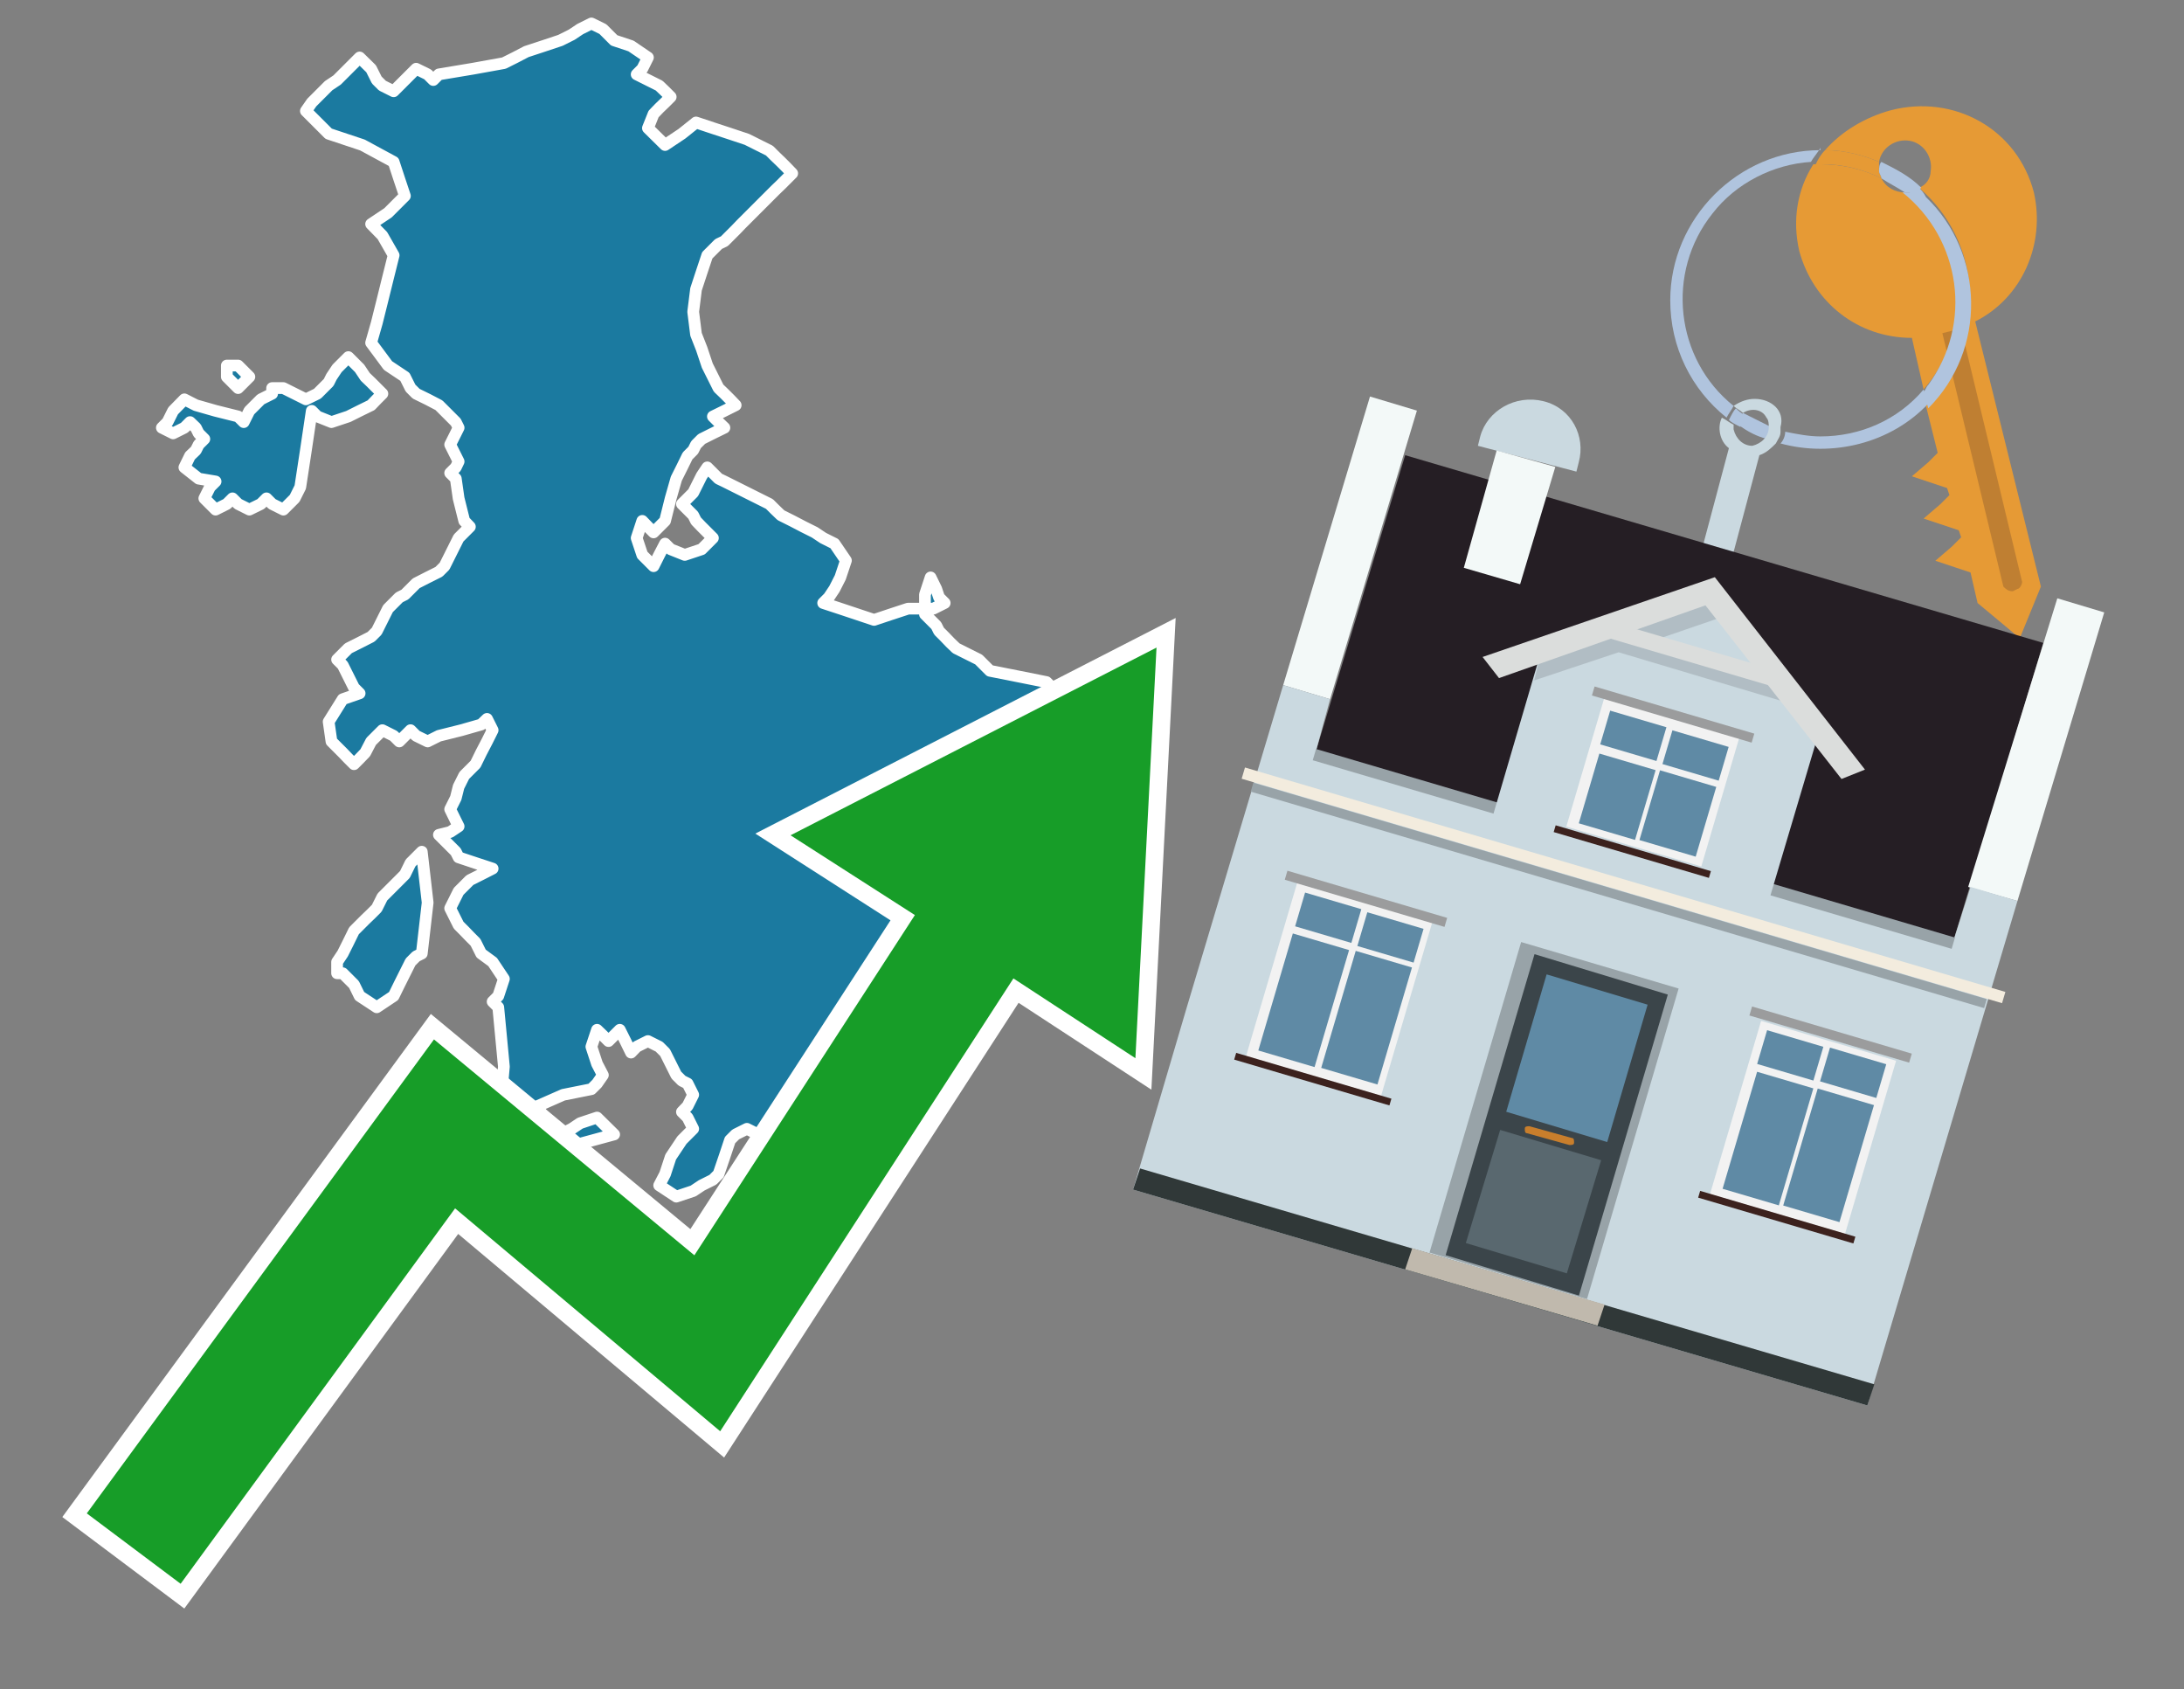 <?xml version="1.0" encoding="utf-8"?>
<!-- Generator: Adobe Illustrator 26.0.3, SVG Export Plug-In . SVG Version: 6.00 Build 0)  -->
<svg version="1.1" id="Text" xmlns="http://www.w3.org/2000/svg" xmlns:xlink="http://www.w3.org/1999/xlink" x="0px" y="0px"
	 width="93.1px" height="72px" viewBox="0 0 93.1 72" style="enable-background:new 0 0 93.1 72;" xml:space="preserve">
<rect x="0" y="0" width="93.1" height="72" fill="#808080" stroke="none"/>
<style type="text/css">
	.st0{fill:#1B7AA0;stroke:#FFFFFF;stroke-width:0.5;stroke-linejoin:round;}
	.st1{fill:none;stroke:#FFFFFF;stroke-width:1.5;stroke-miterlimit:10;}
	.st2{fill:#179D28;}
	.st3{fill:#E69A35;}
	.st4{fill:#B0C4DE;}
	.st5{fill:#CAD9E0;}
	.st6{fill:#BF7F32;}
	.st7{fill-rule:evenodd;clip-rule:evenodd;fill:#251E24;}
	.st8{fill-rule:evenodd;clip-rule:evenodd;fill:#F3F9F8;}
	.st9{fill-rule:evenodd;clip-rule:evenodd;fill:#CAD9E0;}
	.st10{fill-rule:evenodd;clip-rule:evenodd;fill:#303838;}
	.st11{fill-rule:evenodd;clip-rule:evenodd;fill:#98A3A8;}
	.st12{fill-rule:evenodd;clip-rule:evenodd;fill:#F3ECDE;}
	.st13{fill-rule:evenodd;clip-rule:evenodd;fill:#C0B9AD;}
	.st14{fill:#3B454A;}
	.st15{fill:#5F8AA5;}
	.st16{fill:#59686F;}
	.st17{fill:#C87E2C;}
	.st18{opacity:0.5;fill-rule:evenodd;clip-rule:evenodd;fill:#98A3A8;}
	.st19{fill-rule:evenodd;clip-rule:evenodd;fill:#DBDDDC;}
	.st20{fill-rule:evenodd;clip-rule:evenodd;fill:#F2F2F2;}
	.st21{fill-rule:evenodd;clip-rule:evenodd;fill:#5F8AA5;}
	.st22{fill-rule:evenodd;clip-rule:evenodd;fill:#9B9C9D;}
	.st23{fill-rule:evenodd;clip-rule:evenodd;fill:#3C221E;}
</style>
<path class="st0" d="M14.37,41.0L14.61,40.64L14.85,40.16L15.09,39.67L15.33,39.43L15.57,39.19L15.82,38.95L16.06,38.71L16.3,38.23L16.78,37.75L17.26,37.27L17.5,36.78L17.74,36.54L17.98,36.3L18.23,38.47L17.98,40.64L17.74,40.76L17.5,41.0L17.26,41.48L17.02,41.96L16.78,42.45L16.06,42.93L15.33,42.45L15.09,41.96L14.85,41.72L14.61,41.48L14.37,41.48ZM12.08,16.54L12.56,16.78L13.04,17.02L13.53,16.78L13.77,16.54L14.01,16.3L14.13,16.06L14.37,15.7L14.85,15.22L15.33,15.7L15.57,16.06L15.82,16.3L16.06,16.54L16.3,16.78L16.06,17.02L15.82,17.27L15.33,17.51L14.85,17.75L14.13,17.99L13.53,17.75L13.29,17.51L13.04,19.19L12.8,20.76L12.56,21.24L12.08,21.72L11.6,21.48L11.36,21.24L11.12,21.48L10.63,21.72L10.15,21.48L9.91,21.24L9.67,21.48L9.19,21.72L8.71,21.24L8.95,20.76L9.19,20.52L8.47,20.4L7.86,19.92L8.1,19.43L8.35,19.19L8.47,18.95L8.71,18.71L8.47,18.47L8.35,18.23L8.1,17.99L7.86,18.23L7.38,18.47L6.9,18.23L7.14,17.99L7.38,17.51L7.86,17.02L8.35,17.27L9.19,17.51L10.15,17.75L10.39,17.99L10.63,17.51L11.12,17.02L11.6,16.78L11.6,16.54ZM10.15,15.58L10.63,16.06L10.15,16.54L9.67,16.06L9.67,15.58ZM39.43,26.18L39.67,26.42L39.91,26.66L40.03,26.9L40.27,27.14L40.51,27.39L40.76,27.63L41.24,27.87L41.72,28.11L41.96,28.35L42.2,28.59L43.41,28.83L44.61,29.07L44.85,29.31L45.09,30.28L44.85,31.12L44.61,31.84L44.37,32.57L44.13,33.29L43.89,34.01L43.65,34.49L43.41,34.98L43.17,35.34L42.92,35.82L42.68,36.3L42.44,36.78L42.2,37.51L41.96,38.23L41.72,38.47L41.48,38.71L41.24,38.95L41.0,39.19L40.76,39.67L40.51,40.16L40.27,40.4L40.03,40.64L39.91,40.76L39.67,41.0L39.43,41.48L39.19,41.96L38.95,42.45L38.71,42.93L38.47,43.17L38.23,43.41L37.98,43.89L37.74,44.37L37.5,44.61L37.26,44.86L37.02,45.1L36.78,45.34L36.54,45.58L36.3,45.82L36.06,46.06L35.82,46.18L35.57,46.66L35.33,47.14L35.09,47.63L34.97,48.11L34.73,48.35L34.49,48.59L34.25,49.07L34.01,49.55L33.77,49.8L33.29,50.04L32.8,49.31L32.56,48.59L32.32,48.35L31.84,48.11L31.36,48.35L31.12,48.59L30.88,49.31L30.63,50.04L30.39,50.28L29.91,50.52L29.55,50.76L28.83,51.0L28.1,50.52L28.35,50.04L28.59,49.31L29.07,48.59L29.55,48.11L29.31,47.63L29.07,47.39L29.31,47.14L29.55,46.66L29.31,46.18L29.07,46.06L28.83,45.82L28.59,45.34L28.35,44.86L28.1,44.61L27.62,44.37L27.14,44.61L26.9,44.86L26.66,44.37L26.42,43.89L26.18,44.13L25.94,44.37L25.7,44.13L25.45,43.89L25.21,44.61L25.45,45.34L25.7,45.82L25.45,46.18L25.21,46.42L24.01,46.66L22.92,47.14L23.17,47.63L23.41,48.11L23.65,48.59L23.89,48.35L24.37,48.11L24.73,47.87L25.45,47.63L26.18,48.35L23.53,49.07L21.0,48.59L21.24,48.11L21.48,45.46L21.24,42.93L21.0,42.69L21.24,42.45L21.48,41.72L21.0,41.0L20.51,40.64L20.27,40.16L20.03,39.92L19.79,39.67L19.55,39.43L19.43,39.19L19.19,38.71L19.43,38.23L19.55,37.99L19.79,37.75L20.03,37.51L20.51,37.27L21.0,37.02L20.27,36.78L19.55,36.54L19.43,36.3L19.19,36.06L18.95,35.82L18.71,35.58L19.19,35.46L19.55,35.22L19.43,34.98L19.19,34.49L19.43,34.01L19.55,33.53L19.79,33.05L20.03,32.81L20.27,32.57L20.51,32.08L20.76,31.6L21.0,31.12L20.76,30.64L20.51,30.88L19.67,31.12L18.71,31.36L18.23,31.6L17.74,31.36L17.5,31.12L17.26,31.36L17.02,31.6L16.78,31.36L16.3,31.12L15.82,31.6L15.57,32.08L15.33,32.33L15.09,32.57L14.85,32.33L14.61,32.08L14.37,31.84L14.13,31.6L14.01,30.76L14.61,29.8L15.33,29.55L15.09,29.31L14.85,28.83L14.61,28.35L14.37,28.11L14.61,27.87L14.85,27.63L15.33,27.39L15.82,27.14L16.06,26.9L16.3,26.42L16.54,25.94L16.78,25.7L17.02,25.46L17.26,25.34L17.5,25.1L17.74,24.86L18.23,24.61L18.71,24.37L18.95,24.13L19.19,23.65L19.43,23.17L19.55,22.93L19.79,22.69L20.03,22.45L19.79,22.2L19.55,21.24L19.43,20.4L19.19,20.16L19.43,19.92L19.55,19.67L19.43,19.43L19.19,18.95L19.43,18.47L19.55,18.23L19.43,17.99L19.19,17.75L18.95,17.51L18.71,17.27L18.23,17.02L17.74,16.78L17.5,16.54L17.26,16.06L16.54,15.58L15.82,14.61L16.06,13.77L16.3,12.81L16.54,11.84L16.78,10.88L16.3,10.04L15.82,9.55L16.54,9.07L17.26,8.35L17.02,7.63L16.78,6.9L15.45,6.18L14.01,5.7L13.53,5.22L13.04,4.73L13.29,4.37L13.53,4.13L13.77,3.89L14.01,3.65L14.37,3.41L14.85,2.93L15.33,2.45L15.82,2.93L16.06,3.41L16.3,3.65L16.78,3.89L17.26,3.41L17.74,2.93L18.23,3.17L18.47,3.41L18.71,3.17L20.15,2.93L21.48,2.69L21.96,2.45L22.44,2.2L23.17,1.96L23.89,1.72L24.37,1.48L24.73,1.24L25.21,1.0L25.7,1.24L25.94,1.48L26.18,1.72L26.9,1.96L27.62,2.45L27.38,2.93L27.14,3.17L27.62,3.41L28.1,3.65L28.35,3.89L28.59,4.13L28.35,4.37L28.1,4.61L27.86,4.86L27.62,5.46L28.35,6.18L29.07,5.7L29.67,5.22L30.39,5.46L31.12,5.7L31.84,5.94L32.32,6.18L32.8,6.42L33.04,6.66L33.29,6.9L33.53,7.14L33.77,7.39L33.53,7.63L33.29,7.87L33.04,8.11L32.8,8.35L32.56,8.59L32.32,8.83L32.08,9.07L31.84,9.31L31.6,9.55L31.36,9.8L31.12,10.04L30.88,10.28L30.63,10.4L30.39,10.64L30.15,10.88L29.91,11.6L29.67,12.33L29.55,13.29L29.67,14.25L29.91,14.86L30.15,15.58L30.39,16.06L30.63,16.54L30.88,16.78L31.12,17.02L31.36,17.27L30.88,17.51L30.39,17.75L30.63,17.99L30.88,18.23L30.39,18.47L29.91,18.71L29.67,18.95L29.55,19.19L29.31,19.43L29.07,19.92L28.83,20.4L28.59,21.24L28.35,22.2L28.1,22.45L27.86,22.69L27.62,22.45L27.38,22.2L27.14,22.93L27.38,23.65L27.62,23.89L27.86,24.13L28.1,23.65L28.35,23.17L28.59,23.41L29.19,23.65L29.91,23.41L30.15,23.17L30.39,22.93L30.15,22.69L29.91,22.45L29.67,22.2L29.55,21.96L29.31,21.72L29.07,21.48L29.31,21.24L29.55,21.0L29.67,20.76L29.91,20.28L30.15,19.92L30.39,20.16L30.63,20.4L30.88,20.52L31.36,20.76L31.84,21.0L32.32,21.24L32.8,21.48L33.04,21.72L33.29,21.96L33.77,22.2L34.25,22.45L34.73,22.69L35.09,22.93L35.57,23.17L36.06,23.89L35.82,24.61L35.57,25.1L35.33,25.46L35.09,25.7L35.82,25.94L36.54,26.18L37.26,26.42L37.98,26.18L38.71,25.94L39.43,25.94ZM39.43,25.34L39.67,24.61L39.91,25.1L40.03,25.46L40.27,25.7L39.79,25.94L39.43,25.94Z"/>
<polygon class="st1" points="49.3,27.6 33.7,35.6 39,39 29.6,53.5 18.5,44.3 3.7,64.5 7.7,67.5 19.4,51.5 30.7,61 43.2,41.7 
	48.4,45.1 "/>
<polygon class="st2" points="49.3,27.6 33.7,35.6 39,39 29.6,53.5 18.5,44.3 3.7,64.5 7.7,67.5 19.4,51.5 30.7,61 43.2,41.7 
	48.4,45.1 "/>
<path class="st3" d="M80.2,7.6c0-0.1-0.1-0.2-0.1-0.3c0-0.1,0-0.3,0-0.4c-0.7-0.3-1.5-0.5-2.3-0.5c-0.2,0.2-0.3,0.4-0.4,0.6
	c0.1,0,0.2,0,0.3,0C78.5,7,79.4,7.2,80.2,7.6z"/>
<path class="st4" d="M77.6,6.4c-3.5,0-6.4,2.9-6.4,6.4c0,2,0.9,3.8,2.4,5c0.1-0.2,0.2-0.3,0.3-0.5c-2.5-2-2.9-5.7-0.9-8.2
	c1-1.3,2.6-2.1,4.2-2.2c0.1-0.2,0.3-0.4,0.4-0.6V6.4z"/>
<path class="st3" d="M84.2,13.7c2-1,3-3.3,2.5-5.5C86,5.5,83.3,4,80.6,4.7c-1.1,0.3-2.1,0.9-2.8,1.7c0.8,0,1.6,0.2,2.3,0.5
	c0.1-0.6,0.7-1,1.3-0.9c0.6,0.1,1,0.7,0.9,1.3c0,0.3-0.2,0.6-0.5,0.7c2.7,2.3,2.9,6.4,0.6,9c-0.1,0.1-0.2,0.2-0.3,0.3l0.5,2
	l-0.4,0.4l-0.7,0.6l0.9,0.3l0.6,0.2l0.1,0.3l-0.4,0.4L82,22.1l0.9,0.3l0.6,0.2l0.1,0.3l-0.4,0.4l-0.7,0.6l0.9,0.3l0.6,0.2l0.3,1.3
	l1.8,1.5L87,25L84.2,13.7z"/>
<path class="st3" d="M81.2,8.2c-0.4,0-0.8-0.2-1-0.6C79.4,7.2,78.5,7,77.6,7c-0.1,0-0.2,0-0.3,0c-0.7,1.1-0.9,2.4-0.6,3.7
	c0.6,2.2,2.5,3.7,4.8,3.7l0.5,2.2c2.1-2.4,1.9-6.1-0.6-8.2C81.3,8.3,81.2,8.3,81.2,8.2z"/>
<path class="st4" d="M74.1,18.1c0.4,0.3,0.8,0.5,1.2,0.6c0.1-0.1,0.2-0.3,0.2-0.5l0,0c-0.4-0.2-0.8-0.4-1.2-0.6
	C74.2,17.8,74.1,17.9,74.1,18.1z"/>
<path class="st4" d="M74.4,17.7c-0.2-0.1-0.3-0.2-0.4-0.3c-0.1,0.1-0.2,0.3-0.3,0.5c0.1,0.1,0.3,0.2,0.5,0.3
	C74.1,17.9,74.2,17.8,74.4,17.7z"/>
<path class="st5" d="M74.8,17c-0.3,0-0.6,0.1-0.9,0.3c0.1,0.1,0.3,0.2,0.4,0.3c0.3-0.2,0.8-0.2,1,0.2c0.1,0.1,0.1,0.3,0.1,0.4l0,0
	c0,0.4-0.3,0.7-0.7,0.8c-0.4,0-0.7-0.3-0.8-0.7c0,0,0,0,0-0.1v-0.1c-0.2-0.1-0.3-0.2-0.5-0.3c-0.2,0.4-0.1,1,0.3,1.3l-1.2,4.5
	l1.3,0.3l1.2-4.5c0.3-0.1,0.5-0.3,0.7-0.5c0.1-0.2,0.2-0.3,0.2-0.5c0-0.1,0-0.1,0-0.2C76.1,17.5,75.5,17,74.8,17z"/>
<path class="st6" d="M86,25.1l-0.2,0.1c-0.2,0-0.3-0.1-0.4-0.2l0,0l-2.6-10.8l0.8-0.2l2.6,10.8C86.2,24.9,86.1,25.1,86,25.1L86,25.1
	z"/>
<path class="st4" d="M80.1,7.3c0,0.1,0.1,0.2,0.1,0.3c0.3,0.2,0.7,0.4,1,0.6c0.1,0,0.2,0,0.3,0c0.1,0,0.3-0.1,0.4-0.2
	c-0.5-0.5-1.1-0.8-1.7-1.1C80.1,7,80.1,7.2,80.1,7.3z"/>
<path class="st4" d="M77.6,18.6c-0.5,0-1-0.1-1.5-0.2c0,0.2-0.1,0.4-0.2,0.5c2.2,0.6,4.7,0,6.3-1.7L82,16.6
	C80.9,17.9,79.3,18.6,77.6,18.6z"/>
<path class="st4" d="M81.8,8c-0.1,0.1-0.2,0.1-0.4,0.2c-0.1,0-0.2,0-0.3,0c2.5,2,3,5.6,1.1,8.2c-0.1,0.1-0.1,0.2-0.2,0.3l0.2,0.7
	c2.5-2.5,2.4-6.6-0.1-9C82,8.2,81.9,8.1,81.8,8L81.8,8z"/>
<g>
	<polygon class="st7" points="56.1,32 83.3,40 87.1,27.4 59.9,19.4 56.1,32 	"/>
	<polygon class="st8" points="54.7,29.2 56.7,29.8 60.4,17.5 58.4,16.9 54.7,29.2 	"/>
	<polygon class="st8" points="83.9,37.8 86,38.4 89.7,26.1 87.7,25.5 83.9,37.8 	"/>
	<polygon class="st9" points="50.6,42.9 54.7,29.2 56.7,29.8 56.1,32 83.3,40 84,37.8 86,38.4 79.6,59.9 48.3,50.7 	"/>
	<polygon class="st10" points="48.3,50.7 48.6,49.8 79.9,59 79.6,59.9 48.3,50.7 	"/>
	
		<rect x="55.4" y="36" transform="matrix(-0.959 -0.283 0.283 -0.959 126.136 90.641)" class="st11" width="28.4" height="0.5"/>
	<path class="st9" d="M67.3,19.7l-0.1,0.4L63,19l0.1-0.4c0.3-1.1,1.5-1.8,2.7-1.5l0,0C67,17.4,67.6,18.6,67.3,19.7z"/>
	<rect x="52.3" y="37.5" transform="matrix(0.959 0.283 -0.283 0.959 13.528 -18.053)" class="st12" width="33.8" height="0.5"/>
	<rect x="52.7" y="38" transform="matrix(0.959 0.283 -0.283 0.959 13.644 -18)" class="st11" width="32.6" height="0.4"/>
	<polygon class="st8" points="63.8,19.2 66.3,19.9 64.8,24.9 62.4,24.2 63.8,19.2 	"/>
	<g>
		<polygon class="st13" points="59.9,54.1 60.2,53.2 68.4,55.6 68.1,56.5 59.9,54.1 		"/>
		<g>
			
				<rect x="62.7" y="40.9" transform="matrix(-0.959 -0.283 0.283 -0.959 116.206 112.332)" class="st11" width="7" height="13.8"/>
			<g transform="matrix( 0.861, 0, 0, 0.861, 2148,666.7) ">
				<g>
					<g>
						<g id="Symbol_9_0_Layer2_0_MEMBER_8_MEMBER_12_MEMBER_0_FILL_00000093138799685286719200000007935211885926770846_">
							<path class="st14" d="M-2412.2-725.1l-6.6-2l-4.4,14.9l6.6,2L-2412.2-725.1z"/>
						</g>
					</g>
				</g>
			</g>
			<g transform="matrix( 0.861, 0, 0, 0.861, 2148,666.7) ">
				<g>
					<g id="Symbol_9_0_Layer2_0_MEMBER_8_MEMBER_12_MEMBER_1_MEMBER_1_FILL_98_">
						<path class="st15" d="M-2418.2-726.1l-2,6.8l5,1.5l2-6.8L-2418.2-726.1z"/>
					</g>
				</g>
			</g>
			<g transform="matrix( 0.861, 0, 0, 0.861, 2148,666.7) ">
				<g>
					<g id="Symbol_9_0_Layer2_0_MEMBER_8_MEMBER_12_MEMBER_1_MEMBER_1_FILL_97_">
						<path class="st16" d="M-2420.5-718.4l-1.7,5.6l5,1.5l1.7-5.6L-2420.5-718.4z"/>
					</g>
				</g>
			</g>
			<path class="st17" d="M67,48.5L65.2,48c-0.1,0-0.2,0-0.2,0.1l0,0c0,0.1,0,0.2,0.1,0.2l1.8,0.5c0.1,0,0.2,0,0.2-0.1l0,0
				C67.1,48.6,67.1,48.5,67,48.5z"/>
		</g>
	</g>
	<polygon class="st9" points="63.6,34.9 75.4,38.4 77.6,31 72.9,25.2 65.8,27.4 	"/>
	<path class="st18" d="M65.7,27.8l1.5-0.5l0,0l0,0l5.8-2l0.4,1l-3.2,1.1c2.1,0.6,5.8,1.7,5.9,1.7l0.6,1l-7.7-2.3L65.4,29L65.7,27.8z
		"/>
	<polygon class="st19" points="63.2,28 73.1,24.6 73.1,24.6 73.1,24.6 79.5,32.8 78.5,33.2 72.7,25.8 63.9,28.9 	"/>
	
		<rect x="68.2" y="27.5" transform="matrix(-0.959 -0.283 0.283 -0.959 133.162 74.924)" class="st19" width="7.5" height="0.7"/>
	<g>
		
			<rect x="73.9" y="44.1" transform="matrix(-0.959 -0.283 0.283 -0.959 137.038 115.798)" class="st20" width="6" height="7.7"/>
		<g>
			<g>
				
					<rect x="72.7" y="47.3" transform="matrix(0.283 -0.959 0.959 0.283 7.496 106.999)" class="st21" width="5.2" height="2.5"/>
			</g>
			<g>
				
					<rect x="75.6" y="43.7" transform="matrix(0.283 -0.959 0.959 0.283 11.601 105.479)" class="st21" width="1.5" height="2.5"/>
			</g>
		</g>
		<g>
			<g>
				<rect x="75.4" y="48" transform="matrix(0.283 -0.959 0.959 0.283 8.645 110.104)" class="st21" width="5.2" height="2.5"/>
			</g>
			<g>
				
					<rect x="78.3" y="44.5" transform="matrix(0.283 -0.959 0.959 0.283 12.751 108.584)" class="st21" width="1.5" height="2.5"/>
			</g>
		</g>
		
			<rect x="74.5" y="43.9" transform="matrix(-0.959 -0.283 0.283 -0.959 140.405 108.473)" class="st22" width="7.1" height="0.4"/>
		
			<rect x="72.3" y="51.7" transform="matrix(-0.959 -0.283 0.283 -0.959 133.711 123.037)" class="st23" width="6.9" height="0.3"/>
	</g>
	<g>
		
			<rect x="54.2" y="38.3" transform="matrix(-0.959 -0.283 0.283 -0.959 100.01 98.778)" class="st20" width="6" height="7.7"/>
		<g>
			<g>
				<rect x="53" y="41.4" transform="matrix(0.283 -0.959 0.959 0.283 -1.062 83.882)" class="st21" width="5.2" height="2.5"/>
			</g>
			<g>
				
					<rect x="55.9" y="37.9" transform="matrix(0.283 -0.959 0.959 0.283 3.043 82.362)" class="st21" width="1.5" height="2.5"/>
			</g>
		</g>
		<g>
			<g>
				
					<rect x="55.7" y="42.2" transform="matrix(0.283 -0.959 0.959 0.283 8.761857e-02 86.987)" class="st21" width="5.2" height="2.5"/>
			</g>
			<g>
				
					<rect x="58.5" y="38.7" transform="matrix(0.283 -0.959 0.959 0.283 4.193 85.468)" class="st21" width="1.5" height="2.5"/>
			</g>
		</g>
		
			<rect x="54.8" y="38" transform="matrix(-0.959 -0.283 0.283 -0.959 103.376 91.454)" class="st22" width="7.1" height="0.4"/>
		
			<rect x="52.6" y="45.9" transform="matrix(-0.959 -0.283 0.283 -0.959 96.682 106.017)" class="st23" width="6.9" height="0.3"/>
	</g>
	<g>
		
			<rect x="67.5" y="30.6" transform="matrix(-0.959 -0.283 0.283 -0.959 128.596 85.376)" class="st20" width="6" height="5.7"/>
		<g>
			<g>
				
					<rect x="67.3" y="32.7" transform="matrix(0.283 -0.959 0.959 0.283 16.896 90.376)" class="st21" width="3.1" height="2.5"/>
			</g>
			<g>
				<rect x="68.9" y="30.1" transform="matrix(0.283 -0.959 0.959 0.283 19.85 89.283)" class="st21" width="1.5" height="2.5"/>
			</g>
		</g>
		<g>
			<g>
				<rect x="70" y="33.4" transform="matrix(0.283 -0.959 0.959 0.283 18.046 93.481)" class="st21" width="3.1" height="2.5"/>
			</g>
			<g>
				
					<rect x="71.5" y="30.9" transform="matrix(0.283 -0.959 0.959 0.283 21 92.388)" class="st21" width="1.5" height="2.5"/>
			</g>
		</g>
		
			<rect x="67.8" y="30.3" transform="matrix(-0.959 -0.283 0.283 -0.959 131.115 79.896)" class="st22" width="7.1" height="0.4"/>
		
			<rect x="66.2" y="36.1" transform="matrix(-0.959 -0.283 0.283 -0.959 126.117 90.77)" class="st23" width="6.9" height="0.3"/>
	</g>
</g>
</svg>
